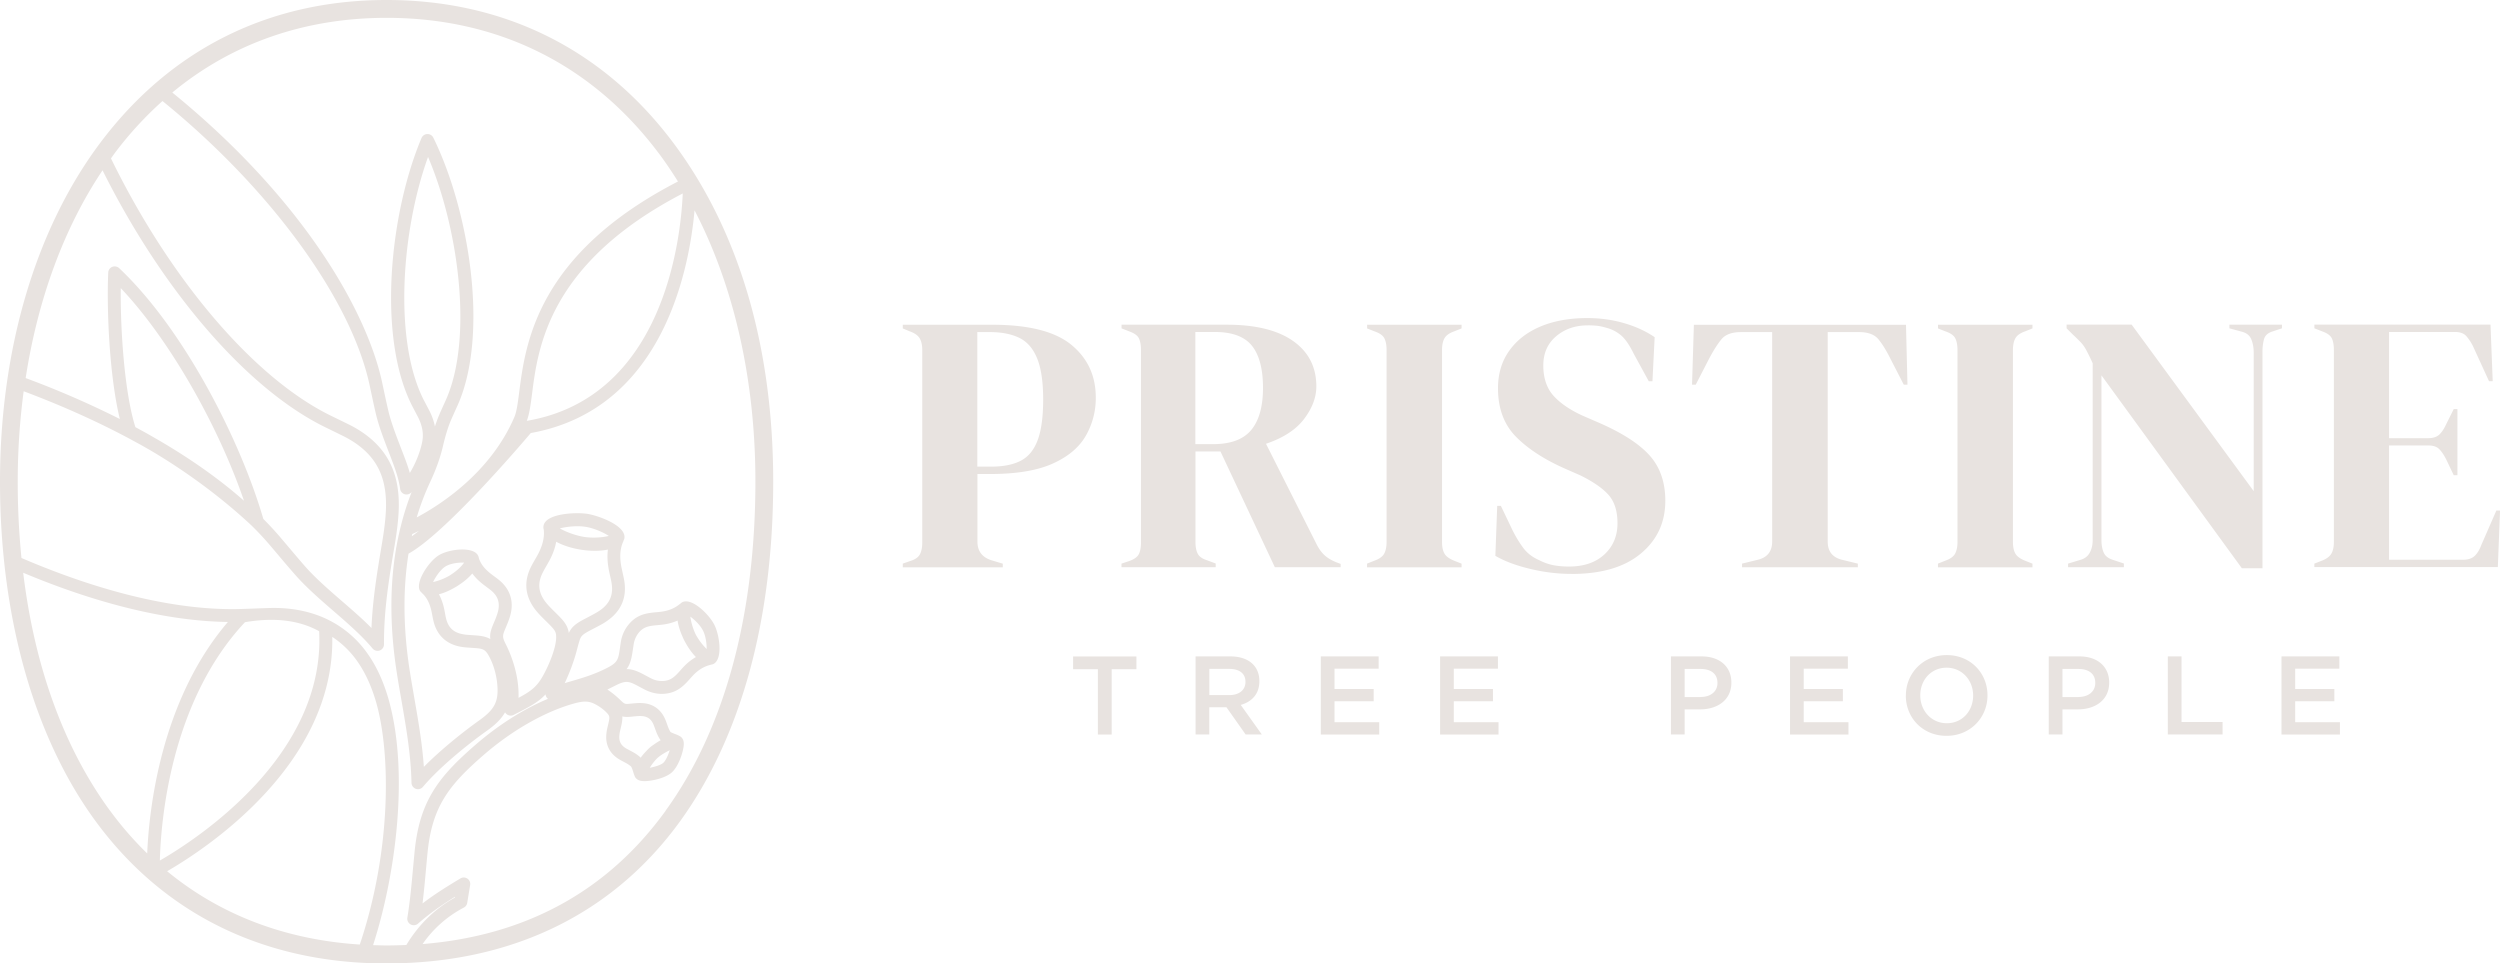 <svg xmlns="http://www.w3.org/2000/svg" width="205" height="79" fill="none"><path d="M31.7 79c10.224 0 18.546-4.033 24.07-11.66 4.993-6.899 7.633-16.527 7.633-27.842 0-11.315-2.928-20.788-8.245-27.856C49.423 4.03 41.313 0 31.699 0 22.086 0 14.013 4.029 8.27 11.647 2.936 18.722 0 28.613 0 39.502c0 10.89 2.712 20.853 7.848 27.847 5.597 7.623 13.846 11.655 23.855 11.655L31.7 79zM9.023 66.48c-3.776-5.148-6.191-11.802-7.121-19.515 6.174 2.591 11.93 3.973 16.786 4.037-5.532 6.46-6.47 15.447-6.617 18.981a27.866 27.866 0 0 1-3.044-3.503h-.004zm-.612-52.51c4.943 9.913 11.861 17.923 18.228 21.047l.504.246c.362.176.689.34.99.486.44.22.844.46 1.201.723 1.718 1.265 2.429 2.944 2.308 5.44-.047.947-.198 1.924-.323 2.673-.387 2.311-.758 4.51-.857 6.912-.744-.753-1.588-1.484-2.415-2.199-1.059-.917-2.152-1.864-3.005-2.828-.417-.473-.882-1.024-1.442-1.687l-.62-.732a25.73 25.73 0 0 0-1.386-1.497c-1.882-6.47-6.527-15.572-11.822-20.565a.542.542 0 0 0-.564-.107.524.524 0 0 0-.332.464c-.137 2.996.09 8.492.952 12.013a75.503 75.503 0 0 0-7.724-3.357c.999-6.482 3.147-12.327 6.307-17.04v.009zm1.025-1.45a29.573 29.573 0 0 1 3.888-4.235c8.825 7.158 15.464 16.244 16.98 23.28l.159.74c.133.633.25 1.163.357 1.623.24 1.012.65 2.075 1.007 3.009l.13.336c.352.916.723 1.863.856 2.823.03.202.172.37.366.43s.41 0 .547-.146c.008-.013.021-.021.03-.034a22.163 22.163 0 0 0-.9 2.849c-.008.022-.008.043-.017.06-.13.534-.245 1.072-.34 1.623a.58.58 0 0 0-.026.15c-.52 3.087-.504 6.456.056 10.08.12.788.258 1.571.396 2.355.379 2.182.77 4.441.818 6.731a.54.54 0 0 0 .353.49c.207.074.44.01.581-.158 1.34-1.588 3.587-3.422 5.244-4.601.654-.465 1.162-.93 1.494-1.515a.537.537 0 0 0 .702.215l.064-.035c1.206-.615 1.946-.994 2.553-1.652a.52.52 0 0 0 .12.288c.022.03.052.052.078.078-1.997.834-4.047 2.13-5.932 3.761-3.074 2.66-4.607 4.653-5.007 8.81l-.117 1.24c-.129 1.407-.245 2.737-.473 4.14a.533.533 0 0 0 .267.547c.198.108.439.082.607-.064 1.007-.887 2.053-1.593 3.035-2.204l-.013.069c-1.644.916-2.975 2.225-3.978 3.886-.538.022-1.085.039-1.636.039-.37 0-.732-.017-1.093-.026 1.847-5.707 2.979-14.138 1.27-20.164-.414-1.45-.99-2.712-1.722-3.74a8.551 8.551 0 0 0-3.23-2.776c-.008 0-.012-.009-.02-.009l-.022-.013c-1.404-.68-3.018-.998-4.81-.942-.413.013-.856.03-1.351.047l-.848.03c-5.089.172-11.331-1.274-18.1-4.18a62.819 62.819 0 0 1-.305-6.257c0-2.535.168-5.014.487-7.416 3.345 1.257 6.462 2.669 9.269 4.214l.168.09c.081.043.168.09.25.138.133.073.262.15.391.224l.22.124c2.992 1.748 5.97 3.956 8.377 6.211a24.444 24.444 0 0 1 1.546 1.657l.62.732a92.71 92.71 0 0 0 1.46 1.704c.9 1.016 2.019 1.989 3.104 2.927 1.153.998 2.35 2.036 3.203 3.073a.538.538 0 0 0 .59.163.53.53 0 0 0 .348-.499c-.013-2.849.413-5.388.865-8.074.13-.775.285-1.795.336-2.798.142-2.853-.727-4.872-2.733-6.348a9.116 9.116 0 0 0-1.361-.818c-.297-.146-.628-.31-.994-.486l-.5-.245c-6.277-3.082-13.144-11.135-18-21.081.112-.155.215-.31.332-.461l.004-.009zM33.809 43.79a9.13 9.13 0 0 0 .546-.263c-.206.168-.4.315-.59.452.014-.064.026-.129.04-.19h.004zm6.406 8.62c-.43-.257-.917-.288-1.443-.322a41.406 41.406 0 0 0-.357-.026 3.347 3.347 0 0 1-.749-.125c-.59-.185-.934-.576-1.09-1.23-.034-.138-.06-.28-.085-.422a9.396 9.396 0 0 0-.073-.37 4.777 4.777 0 0 0-.233-.775 3.25 3.25 0 0 0-.194-.41c.396-.098.831-.283 1.266-.533.078-.043.155-.086.224-.129l.009-.008c.081-.052.163-.108.245-.164.293-.19.68-.504.994-.87.082.117.177.224.276.336.172.19.374.37.598.547.095.073.19.142.285.215.12.09.24.18.357.271.52.422.723.904.637 1.515-.034.254-.13.512-.21.732-.066.172-.13.323-.186.452-.211.503-.344.856-.276 1.317h.005zm-3.302-5.241a4.815 4.815 0 0 1-1.4.56c.194-.41.595-1.017 1.008-1.275.374-.237.977-.323 1.4-.323h.137c-.177.263-.543.654-1.145 1.033v.005zm-23.21 24.274c3.182-1.842 13.73-8.746 13.544-19.217a7.634 7.634 0 0 1 2.041 1.984c.659.934 1.188 2.083 1.567 3.417 1.189 4.184 1.244 12.108-1.352 19.825-6.109-.392-11.456-2.436-15.8-6.013v.004zm6.38-20.422c2.515-.426 4.508-.134 6.088.74.521 10.23-10.091 17.091-13.062 18.804.073-2.991.792-12.946 6.975-19.54v-.004zm-7.31-15.06l-.215-.125c-.133-.077-.267-.155-.405-.232-.086-.048-.176-.1-.262-.147l-.392-.215c-.133-.073-.263-.146-.396-.215-.887-2.776-1.24-7.94-1.201-11.401 3.87 4.071 7.926 11.083 10.104 17.435-2.023-1.786-4.447-3.495-7.228-5.1h-.005zm41.808 30.524c-4.766 6.585-11.465 10.244-19.929 10.928a9.43 9.43 0 0 1 3.384-2.992.529.529 0 0 0 .276-.383l.24-1.467a.53.53 0 0 0-.8-.538c-.969.585-2.032 1.23-3.104 2.049.116-.952.202-1.89.289-2.863.038-.409.073-.817.116-1.235.366-3.818 1.73-5.587 4.645-8.109 2.35-2.031 5.063-3.563 7.448-4.209.766-.206 1.184-.18 1.713.108.35.189.69.447.918.697.24.262.232.349.09.947l-.065.275a3.65 3.65 0 0 0-.094.766c.008.78.387 1.412 1.098 1.825.103.06.215.12.322.177.074.038.147.077.224.12.134.073.259.16.37.25.074.056.16.331.207.482.03.099.06.194.095.28 0 .004.004.008.008.013a.494.494 0 0 0 .108.198c.19.22.478.236.573.245.038 0 .086.004.129.004.611 0 1.713-.25 2.226-.697.59-.512.964-1.735.998-2.251.013-.172.009-.422-.163-.615a.58.58 0 0 0-.194-.143l-.009-.008a3.145 3.145 0 0 0-.361-.155c-.12-.047-.323-.125-.366-.172a2.392 2.392 0 0 1-.194-.41c-.03-.077-.06-.158-.086-.236-.043-.116-.082-.232-.13-.344-.31-.758-.882-1.223-1.652-1.343a3.385 3.385 0 0 0-.775-.017c-.147.008-.276.026-.392.034-.495.052-.512.056-.861-.28a7.673 7.673 0 0 0-1.076-.873l.645-.323c.93-.47 1.137-.357 2.011.112.13.069.267.142.418.22.564.288 1.166.4 1.748.322.624-.082 1.106-.336 1.61-.848.116-.116.228-.24.34-.366l.232-.258c.444-.469.909-.753 1.464-.89.022 0 .043-.014.065-.018a.55.55 0 0 0 .163-.047c.78-.4.513-2.35.073-3.215-.439-.866-1.85-2.243-2.63-1.851a.577.577 0 0 0-.13.099c-.017.017-.042.026-.06.043-.439.361-.947.568-1.588.645-.116.013-.233.026-.353.035-.168.017-.332.03-.491.056-.71.099-1.201.336-1.636.792a2.963 2.963 0 0 0-.78 1.597c-.025.167-.05.322-.068.464-.142.982-.177 1.214-1.107 1.683-1.054.534-2.023.814-3.048 1.11-.124.035-.25.074-.378.113.404-.861.723-1.713.951-2.544l.069-.258c.056-.216.116-.435.185-.659.142-.469.288-.555 1.154-1.007.142-.073.301-.155.473-.25a5.13 5.13 0 0 0 1.016-.675c.9-.788 1.245-1.82 1.025-3.06-.034-.198-.082-.4-.125-.603l-.09-.413a5.108 5.108 0 0 1-.1-.81c-.017-.511.07-.976.26-1.377.008-.012.003-.03.012-.047a.535.535 0 0 0 .065-.18c.155-1.042-2.153-1.864-3.057-2.002-.921-.138-3.418-.043-3.578.998a.65.65 0 0 0 .022.302c.047.413-.013.86-.172 1.33a5.33 5.33 0 0 1-.332.744c-.069.125-.138.25-.21.37-.104.177-.203.353-.298.534-.581 1.123-.555 2.208.073 3.228.228.375.521.689.77.943.139.142.264.266.38.378.719.71.81.822.805 1.322-.009.843-.564 2.208-1.076 3.124-.504.904-.97 1.261-2.011 1.817.073-2.006-.74-3.796-1.025-4.36-.331-.654-.297-.736-.03-1.373.06-.142.125-.301.198-.486.108-.276.22-.607.271-.965.138-.972-.215-1.833-1.016-2.483-.124-.103-.262-.202-.396-.301a7.072 7.072 0 0 1-.262-.198 4.175 4.175 0 0 1-.47-.426 2.296 2.296 0 0 1-.516-.844.71.71 0 0 0-.103-.284c-.444-.702-2.381-.482-3.208.043-.84.53-1.946 2.238-1.51 2.922.02.035.06.06.09.09.021.027.034.052.06.074.25.22.452.516.598.882.073.19.138.392.181.607.026.112.047.228.069.345.03.159.06.314.099.469.241 1.007.861 1.695 1.8 1.992.344.112.693.151.985.172l.375.026c.81.052 1.029.07 1.33.577.388.654.668 1.567.74 2.436.121 1.369-.206 2.023-1.459 2.918-1.386.99-3.186 2.432-4.563 3.827-.134-1.92-.46-3.788-.775-5.609-.134-.779-.271-1.553-.392-2.332-.53-3.435-.555-6.62-.09-9.542 2.949-1.623 9.045-8.733 10.026-9.891C54.31 33.571 56.51 22.183 56.953 17.246c3.238 6.224 4.99 13.915 4.99 22.235 0 11.005-2.544 20.34-7.358 26.986l-.004.017zm-6.66-22.454c-.702-.108-1.537-.422-2.015-.702.5-.133 1.378-.24 2.084-.133.719.108 1.515.473 1.929.749-.547.146-1.378.18-1.998.086zm-2.902 1.997c.164-.301.302-.602.405-.904.082-.236.142-.469.185-.701.547.3 1.274.538 2.07.658.797.12 1.568.112 2.17-.017-.03.232-.042.473-.034.723.009.314.052.646.117.986.03.146.06.292.094.439.043.185.086.37.116.555.155.878-.06 1.536-.68 2.079-.202.176-.448.335-.822.538l-.46.245c-.771.4-1.245.65-1.538 1.274-.099-.684-.478-1.063-1.093-1.67-.112-.112-.237-.232-.37-.37-.211-.215-.452-.474-.625-.758-.43-.701-.443-1.394-.034-2.186.086-.164.176-.327.271-.49.078-.134.15-.263.224-.397l.004-.004zm6.006 12.714c.258.069.517.052.844.017.103-.013.224-.021.357-.034.177-.013.362-.017.534.008.405.065.663.28.835.698.039.094.073.198.112.297.03.09.065.176.095.262.077.203.168.392.271.564.03.052.065.099.103.142a5.996 5.996 0 0 0-.555.353h-.009v.009l-.056.034-.124.09c-.06.044-.117.09-.164.134a3.298 3.298 0 0 0-.245.245c-.177.18-.345.37-.487.573a.98.98 0 0 0-.138-.13 3.311 3.311 0 0 0-.52-.344c-.082-.043-.164-.09-.246-.133-.095-.052-.19-.1-.28-.15-.391-.229-.568-.513-.572-.926 0-.177.034-.366.069-.53l.06-.258c.073-.31.142-.611.12-.92h-.004zm2.932 3.374l.112-.09c.039-.03.086-.065.142-.103.215-.147.474-.293.706-.405-.12.392-.332.865-.534 1.042-.207.176-.702.327-1.102.396.185-.302.452-.646.676-.84zm1.606-11.224c.06.417.206.882.422 1.355a3.83 3.83 0 0 0 .237.473v.01l.012.012c.254.456.543.844.831 1.136a4.422 4.422 0 0 0-1.016.81c-.086.09-.168.18-.25.275-.103.116-.202.228-.305.331-.336.34-.607.487-.995.538a1.938 1.938 0 0 1-1.128-.215c-.146-.073-.275-.146-.4-.21-.59-.32-1.042-.539-1.576-.539h-.017c.327-.43.418-.925.517-1.596.021-.138.043-.289.069-.448a1.97 1.97 0 0 1 .495-1.037c.27-.28.546-.41 1.02-.478.146-.022.293-.034.443-.047l.38-.039c.46-.056.873-.164 1.256-.336l.005.005zm1.58 1.304c-.035-.06-.07-.12-.1-.181-.03-.056-.055-.12-.085-.19a5.01 5.01 0 0 1-.35-1.26c.345.25.81.692 1.038 1.144.229.448.306 1.09.302 1.511a4.957 4.957 0 0 1-.805-1.029v.005zM43.198 34.51c.215-.564.315-1.317.435-2.256.482-3.761 1.373-10.687 12.352-16.39-.147 3.517-1.464 16.717-12.787 18.646zm10.789-21.985c.564.753 1.098 1.54 1.606 2.358-11.555 5.961-12.502 13.274-13.015 17.242-.116.913-.21 1.636-.4 2.075-1.968 4.58-6.088 7.209-8.008 8.229a21.412 21.412 0 0 1 1.111-2.922c.465-.986.827-1.998 1.042-2.927.198-.848.417-1.567.658-2.13.104-.238.224-.509.37-.831l.16-.353c2.6-5.78.999-15.912-1.98-21.98a.532.532 0 0 0-.964.026c-2.627 6.227-3.656 16.432-.728 22.053l.417.796c.37.714.491 1.377.375 2.018-.155.844-.547 1.817-1.025 2.604-.185-.645-.426-1.265-.663-1.876l-.129-.336c-.349-.908-.745-1.937-.968-2.875a81.37 81.37 0 0 1-.354-1.601l-.159-.745C30.09 25.58 24.914 16.364 14.13 7.588c4.864-4.024 10.832-6.125 17.57-6.125 9.13 0 16.837 3.827 22.287 11.066v-.004zM34.786 32.874c-2.532-4.864-1.882-13.924.314-20.005 2.536 5.948 3.703 14.952 1.451 19.953l-.16.353c-.15.332-.275.607-.378.853-.12.284-.237.602-.349.946a4.883 4.883 0 0 0-.46-1.304l-.418-.8v.004zm39.242 13.644v-.302l.602-.21c.4-.121.668-.302.797-.543.129-.24.198-.564.198-.964V28.708c0-.4-.069-.723-.211-.964s-.413-.43-.814-.573l-.572-.24v-.302h7.323c2.992 0 5.157.546 6.496 1.644 1.335 1.093 2.007 2.535 2.007 4.326a6.194 6.194 0 0 1-.827 3.15c-.555.956-1.464 1.713-2.73 2.277-1.265.564-2.974.843-5.123.843H80.15v5.544c0 .783.391 1.296 1.175 1.537l.904.27v.302h-8.197l-.004-.004zm6.117-8.255h1.145c.986 0 1.787-.16 2.411-.482.625-.323 1.085-.883 1.387-1.688.301-.804.452-1.92.452-3.344s-.168-2.57-.5-3.374c-.331-.805-.818-1.36-1.464-1.674-.64-.31-1.446-.47-2.41-.47H80.14v11.032h.004zm11.818 8.255v-.302l.633-.21c.4-.143.663-.328.783-.556.121-.232.181-.56.181-.981V28.708c0-.4-.056-.72-.163-.951-.112-.233-.358-.418-.737-.56l-.693-.271v-.301h8.619c2.372 0 4.189.447 5.455 1.342 1.266.896 1.899 2.135 1.899 3.723 0 .883-.332 1.77-.995 2.652-.663.882-1.709 1.566-3.134 2.048L108 44.706c.181.34.387.62.62.83.232.211.538.396.921.556l.392.15v.271h-5.395l-4.46-9.494h-2.049v7.441c0 .383.06.693.18.934.121.241.371.422.754.543l.724.27v.302h-7.715l-.009.009zM98.02 36.42h1.447c1.447 0 2.493-.387 3.134-1.162.642-.774.965-1.924.965-3.452 0-1.527-.302-2.698-.905-3.451-.602-.753-1.618-1.132-3.043-1.132H98.02v9.197zm14.078 10.098v-.302l.603-.24c.4-.143.667-.332.801-.573.129-.241.198-.564.198-.964V28.708c0-.4-.06-.723-.181-.964-.12-.241-.392-.43-.814-.573l-.602-.24v-.302h7.745v.301l-.603.241c-.4.142-.667.332-.801.573-.133.24-.198.564-.198.964v15.73c0 .401.065.72.198.952.129.233.396.426.801.59l.603.24v.302h-7.745l-.005-.004zm16.76.542c-1.106 0-2.23-.133-3.375-.409-1.145-.271-2.101-.628-2.863-1.072l.151-4.097h.301l.935 1.958c.279.564.581 1.06.904 1.494.323.43.762.77 1.326 1.011a4.3 4.3 0 0 0 1.162.405c.37.069.788.107 1.253.107 1.227 0 2.195-.331 2.91-.994.715-.663 1.072-1.515 1.072-2.56 0-.986-.241-1.752-.723-2.308-.482-.55-1.257-1.088-2.321-1.614l-1.235-.542c-1.731-.762-3.078-1.644-4.056-2.638-.973-.995-1.463-2.316-1.463-3.964 0-1.184.305-2.208.921-3.073.611-.865 1.468-1.528 2.561-1.989 1.094-.46 2.377-.693 3.845-.693 1.063 0 2.075.142 3.031.422s1.782.663 2.488 1.145l-.181 3.615h-.301l-1.236-2.26c-.34-.7-.684-1.2-1.024-1.493a2.97 2.97 0 0 0-1.176-.62 5.013 5.013 0 0 0-.723-.167 6.476 6.476 0 0 0-.844-.044c-1.024 0-1.89.297-2.591.892-.702.593-1.055 1.39-1.055 2.397s.271 1.842.814 2.457c.542.611 1.334 1.163 2.38 1.645l1.387.602c1.928.844 3.315 1.743 4.158 2.699.844.955 1.266 2.186 1.266 3.693 0 1.769-.667 3.21-2.006 4.325-1.335 1.115-3.229 1.674-5.683 1.674l-.009-.004zm13.988-.542v-.301l1.236-.302c.822-.18 1.235-.684 1.235-1.506V27.232h-2.561c-.745 0-1.275.198-1.598.59-.322.39-.663.929-1.024 1.613l-1.085 2.11h-.302l.151-4.912h17.393l.121 4.911h-.302l-1.085-2.109c-.34-.684-.671-1.222-.994-1.614-.323-.392-.853-.59-1.597-.59h-2.562V44.41c0 .822.413 1.325 1.236 1.506l1.235.302v.3h-9.497zm16.067 0v-.302l.603-.24c.4-.143.667-.332.8-.573.13-.241.198-.564.198-.964V28.708c0-.4-.06-.723-.18-.964-.121-.241-.392-.43-.814-.573l-.603-.24v-.302h7.745v.301l-.602.241c-.401.142-.668.332-.801.573-.134.24-.198.564-.198.964v15.73c0 .401.064.72.198.952.129.233.396.426.801.59l.602.24v.302h-7.745l-.004-.004zm10.668 0v-.301l.995-.302c.361-.099.624-.297.783-.59.16-.292.241-.636.241-1.041V29.788a16.698 16.698 0 0 0-.529-1.085 2.99 2.99 0 0 0-.435-.62 17.097 17.097 0 0 0-.663-.65l-.512-.511v-.302h5.334l10.009 13.653V28.91c0-.4-.064-.762-.198-1.084-.129-.323-.396-.534-.8-.633l-.995-.271v-.302h4.31v.302l-.814.27c-.362.121-.581.332-.663.634a4.05 4.05 0 0 0-.121 1.054V46.6h-1.687l-11.517-15.822V44.28c0 .4.061.744.181 1.024.121.28.37.482.754.603l.904.3v.302h-4.581l.004.009zm20.196 0v-.301l.693-.272c.34-.142.577-.327.71-.56.13-.232.198-.546.198-.95V28.703c0-.4-.056-.718-.163-.95-.112-.233-.358-.418-.741-.56l-.693-.271v-.302h14.44l.181 4.64h-.302l-1.296-2.832a3.775 3.775 0 0 0-.572-.874c-.203-.22-.504-.331-.904-.331h-5.425v8.707h3.225c.4 0 .71-.108.921-.319.211-.21.396-.499.555-.86l.603-1.206h.301v5.423h-.301l-.603-1.265c-.18-.361-.37-.65-.572-.86-.203-.212-.504-.315-.904-.315h-3.225v9.37h6.088c.4 0 .714-.108.934-.314.219-.211.4-.508.542-.891l1.236-2.832h.301l-.181 4.64h-15.042l-.004.017zm-99.751 8.354h-2.032V53.83h5.192v1.042h-2.028v5.358h-1.132v-5.358zm8.012-1.046h2.854c.805 0 1.434.228 1.847.641.349.349.529.822.529 1.382v.017c0 1.05-.628 1.683-1.528 1.937l1.727 2.423h-1.326l-1.572-2.23h-1.408v2.23h-1.123v-6.4zm2.772 3.172c.805 0 1.318-.422 1.318-1.072v-.017c0-.684-.496-1.059-1.326-1.059h-1.636v2.148h1.644zm7.496-3.172h4.744v1.007h-3.621v1.666h3.212v1.007h-3.212v1.717h3.668v1.007h-4.791v-6.404zm9.781 0h4.744v1.007h-3.62v1.666h3.211v1.007h-3.211v1.717h3.668v1.007h-4.792v-6.404zm18.93 0h2.523c1.489 0 2.432.852 2.432 2.139v.017c0 1.433-1.154 2.187-2.562 2.187h-1.27v2.057h-1.123v-6.4zm2.432 3.327c.853 0 1.382-.474 1.382-1.14v-.018c0-.749-.538-1.14-1.382-1.14h-1.309v2.302h1.309v-.004zm7.332-3.327h4.744v1.007h-3.62v1.666h3.211v1.007h-3.211v1.717h3.668v1.007h-4.792v-6.404zm9.501 3.22v-.018c0-1.799 1.391-3.31 3.354-3.31s3.337 1.49 3.337 3.293v.017c0 1.8-1.391 3.31-3.358 3.31-1.968 0-3.337-1.49-3.337-3.293h.004zm5.515 0v-.018c0-1.244-.904-2.277-2.178-2.277s-2.157 1.016-2.157 2.26v.017c0 1.244.904 2.277 2.179 2.277 1.274 0 2.156-1.016 2.156-2.26zm6.2-3.22h2.523c1.489 0 2.432.852 2.432 2.139v.017c0 1.433-1.154 2.187-2.561 2.187h-1.27v2.057h-1.124v-6.4zm2.432 3.327c.853 0 1.382-.474 1.382-1.14v-.018c0-.749-.538-1.14-1.382-1.14h-1.308v2.302h1.308v-.004zm7.332-3.327h1.124v5.376h3.366v1.024h-4.49v-6.4zm9.321 0h4.744v1.007h-3.621v1.666h3.212v1.007h-3.212v1.717h3.668v1.007h-4.791v-6.404z" fill="#E8E3E0"></path></svg>